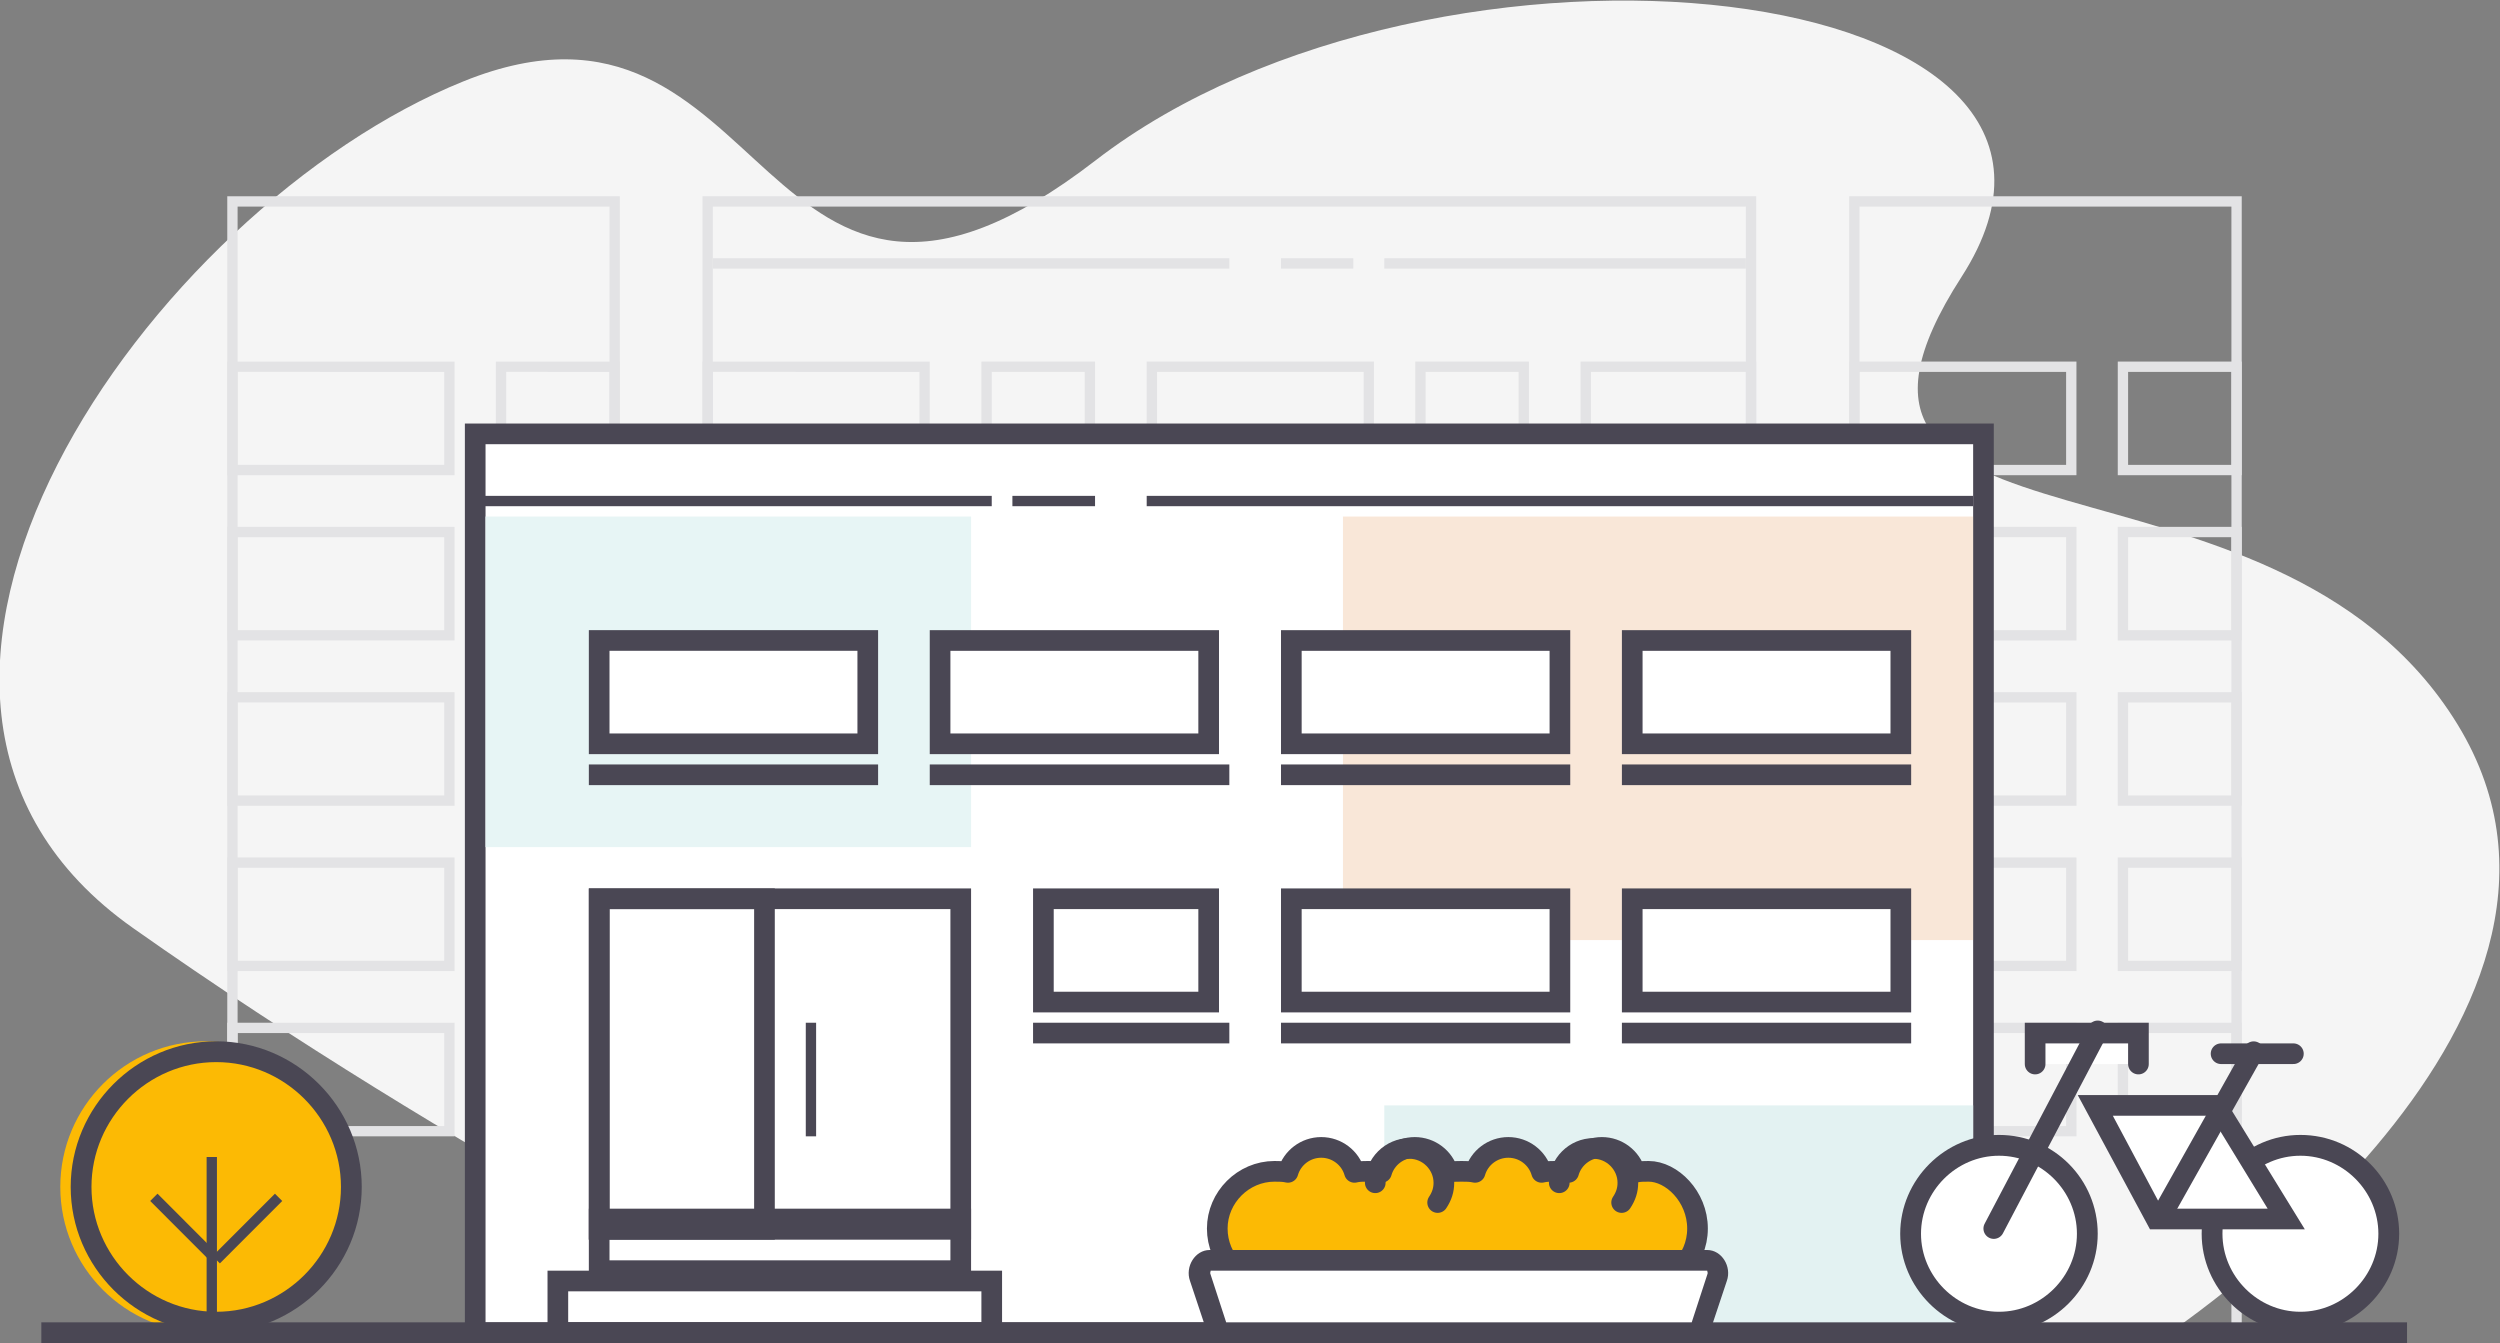 <?xml version="1.0" encoding="utf-8"?>
<!-- Generator: Adobe Illustrator 22.0.0, SVG Export Plug-In . SVG Version: 6.00 Build 0)  -->
<svg version="1.1" id="Layer_1" xmlns="http://www.w3.org/2000/svg" xmlns:xlink="http://www.w3.org/1999/xlink" x="0px" y="0px"
	 width="242px" height="130px" viewBox="0 0 242 130" enable-background="new 0 0 242 130" xml:space="preserve">
<rect x="0" y="0" width="242" height="130" fill="#808080" stroke="none"/>
<g>
	<defs>
		<rect id="SVGID_1_" width="242" height="130"/>
	</defs>
	<clipPath id="SVGID_2_">
		<use xlink:href="#SVGID_1_"  overflow="visible"/>
	</clipPath>
	<g clip-path="url(#SVGID_2_)">
		<path fill="#F5F5F5" d="M208.694,129.913c0,0,47.092-30.612,29.181-59.814s-66.814-14.098-47.997-43.3
			c18.816-29.202-50.815-36.754-83.82-11.278C73.053,40.997,75.066-4.316,44.879,7.868C14.692,20.052-19.118,67.279,12.881,89.836
			C44.879,112.392,76.676,128,76.676,128L208.694,129.913z"/>
		<path fill="#E3E3E5" d="M169,20v109H69V20H169L169,20z M170,19H68v111h102V19z"/>
		<path fill="#E3E3E5" d="M89,36v9H69v-9H89z M90,35H68v11h22V35z"/>
		<path fill="#E3E3E5" d="M105,36v9h-9v-9H105z M106,35H95v11h11V35z"/>
		<path fill="#E3E3E5" d="M147,36v9h-9v-9H147z M148,35h-11v11h11V35z"/>
		<path fill="#E3E3E5" d="M132,36v9h-20v-9H132z M133,35h-22v11h22V35z"/>
		<path fill="#E3E3E5" d="M169,36v9h-15v-9H169z M170,35h-17v11h17V35z"/>
		<path fill="none" stroke="#E3E3E5" stroke-linejoin="round" stroke-miterlimit="10" d="M69,25.5h50"/>
		<path fill="none" stroke="#E3E3E5" stroke-linejoin="round" stroke-miterlimit="10" d="M124,25.5h7"/>
		<path fill="none" stroke="#E3E3E5" stroke-linejoin="round" stroke-miterlimit="10" d="M134,25.5h35"/>
		<path fill="#E3E3E5" d="M216,20v109h-36V20H216L216,20z M217,19h-38v111h38V19z"/>
		<path fill="#E3E3E5" d="M200,36v9h-20v-9H200z M201,35h-22v11h22V35z"/>
		<path fill="#E3E3E5" d="M216,36v9h-10v-9H216z M217,35h-12v11h12V35z"/>
		<path fill="#E3E3E5" d="M200,52v9h-20v-9H200z M201,51h-22v11h22V51z"/>
		<path fill="#E3E3E5" d="M216,52v9h-10v-9H216z M217,51h-12v11h12V51z"/>
		<path fill="#E3E3E5" d="M200,68v9h-20v-9H200z M201,67h-22v11h22V67z"/>
		<path fill="#E3E3E5" d="M216,68v9h-10v-9H216z M217,67h-12v11h12V67z"/>
		<path fill="#E3E3E5" d="M200,84v9h-20v-9H200z M201,83h-22v11h22V83z"/>
		<path fill="#E3E3E5" d="M216,84v9h-10v-9H216z M217,83h-12v11h12V83z"/>
		<path fill="#E3E3E5" d="M200,100v9h-20v-9H200z M201,99h-22v11h22V99z"/>
		<path fill="#E3E3E5" d="M216,100v9h-10v-9H216z M217,99h-12v11h12V99z"/>
		<path fill="#E3E3E5" d="M59,20v109H23V20H59L59,20z M60,19H22v111h38V19z"/>
		<path fill="#E3E3E5" d="M43,36v9H23v-9H43z M44,35H22v11h22V35z"/>
		<path fill="#E3E3E5" d="M59,36v9H49v-9H59z M60,35H48v11h12V35z"/>
		<path fill="#E3E3E5" d="M43,52v9H23v-9H43z M44,51H22v11h22V51z"/>
		<path fill="#E3E3E5" d="M59,52v9H49v-9H59z M60,51H48v11h12V51z"/>
		<path fill="#E3E3E5" d="M43,68v9H23v-9H43z M44,67H22v11h22V67z"/>
		<path fill="#E3E3E5" d="M59,68v9H49v-9H59z M60,67H48v11h12V67z"/>
		<path fill="#E3E3E5" d="M43,84v9H23v-9H43z M44,83H22v11h22V83z"/>
		<path fill="#E3E3E5" d="M59,84v9H49v-9H59z M60,83H48v11h12V83z"/>
		<path fill="#E3E3E5" d="M43,100v9H23v-9H43z M44,99H22v11h22V99z"/>
		<path fill="#E3E3E5" d="M59,100v9H49v-9H59z M60,99H48v11h12V99z"/>
		<path fill="#FFFFFF" d="M192,42H46v87h146V42z"/>
		<path fill="#4A4754" d="M191,43v85H47V43H191L191,43z M193,41H45v89h148V41z"/>
		<path fill="#E7F5F5" d="M94,50H47v32h47V50z"/>
		<path fill="#E3F2F2" d="M191,107h-57v23h57V107z"/>
		<path fill="#FCBA04" d="M19.924,128.993c7.78,0,14.087-6.312,14.087-14.098c0-7.785-6.307-14.097-14.087-14.097
			S5.837,107.11,5.837,114.895C5.837,122.681,12.144,128.993,19.924,128.993z"/>
		<path fill="#4A4754" d="M20.93,102.812c6.641,0,12.075,5.437,12.075,12.083c0,6.646-5.434,12.084-12.075,12.084
			s-12.075-5.438-12.075-12.084C8.855,108.249,14.289,102.812,20.93,102.812z M20.93,100.798c-7.748,0-14.087,6.344-14.087,14.097
			c0,7.754,6.339,14.098,14.087,14.098s14.087-6.344,14.087-14.098C35.017,107.142,28.678,100.798,20.93,100.798z"/>
		<path fill="none" stroke="#4A4754" stroke-linejoin="round" stroke-miterlimit="10" d="M20.5,112v16"/>
		<path fill="none" stroke="#4A4754" stroke-linejoin="round" stroke-miterlimit="10" d="M20.93,121.944l6.037-6.042"/>
		<path fill="none" stroke="#4A4754" stroke-linejoin="round" stroke-miterlimit="10" d="M20.93,121.944l-6.037-6.042"/>
		<path fill="none" stroke="#4A4754" stroke-width="2" stroke-miterlimit="10" d="M4,129h229"/>
		<path opacity="0.25" fill="#E9A364" enable-background="new    " d="M191,50h-61v41h61V50z"/>
		<path fill="none" stroke="#4A4754" stroke-width="2" stroke-miterlimit="10" d="M93,87H58v32h35V87z"/>
		<path fill="none" stroke="#4A4754" stroke-width="2" stroke-miterlimit="10" d="M74,87H58v32h16V87z"/>
		<path fill="none" stroke="#4A4754" stroke-width="2" stroke-miterlimit="10" d="M96,124H54v5h42V124z"/>
		<path fill="none" stroke="#4A4754" stroke-width="2" stroke-miterlimit="10" d="M93,118H58v5h35V118z"/>
		<path fill="none" stroke="#4A4754" stroke-linejoin="round" stroke-miterlimit="10" d="M46,48.5h50"/>
		<path fill="none" stroke="#4A4754" stroke-linejoin="round" stroke-miterlimit="10" d="M111,48.5h80"/>
		<path fill="none" stroke="#4A4754" stroke-linejoin="round" stroke-miterlimit="10" d="M98,48.5h8"/>
		<path fill="#FFFFFF" stroke="#4A4754" stroke-width="2" stroke-miterlimit="10" d="M151,62h-26v10h26V62z"/>
		<path fill="#FFFFFF" stroke="#4A4754" stroke-width="2" stroke-miterlimit="10" d="M184,62h-26v10h26V62z"/>
		<path fill="#FFFFFF" stroke="#4A4754" stroke-width="2" stroke-miterlimit="10" d="M84,62H58v10h26V62z"/>
		<path fill="#FFFFFF" stroke="#4A4754" stroke-width="2" stroke-miterlimit="10" d="M117,62H91v10h26V62z"/>
		<path fill="none" stroke="#4A4754" stroke-width="2" stroke-miterlimit="10" d="M117,87h-16v10h16V87z"/>
		<path fill="none" stroke="#4A4754" stroke-linejoin="round" stroke-miterlimit="10" d="M78.5,99v11"/>
		<path fill="#FFFFFF" d="M193.499,127.986c4.724,0,8.553-3.832,8.553-8.559c0-4.727-3.829-8.559-8.553-8.559
			c-4.723,0-8.553,3.832-8.553,8.559C184.946,124.154,188.776,127.986,193.499,127.986z"/>
		<path fill="#4A4754" d="M193.5,111.875c4.125,0,7.546,3.423,7.546,7.552c0,4.128-3.421,7.552-7.546,7.552
			c-4.126,0-7.547-3.424-7.547-7.552C185.953,115.298,189.374,111.875,193.5,111.875z M193.5,109.861c-5.233,0-9.56,4.33-9.56,9.566
			s4.327,9.566,9.56,9.566c5.232,0,9.559-4.33,9.559-9.566S198.833,109.861,193.5,109.861z"/>
		<path fill="#FFFFFF" d="M222.68,127.986c4.724,0,8.553-3.832,8.553-8.559c0-4.727-3.829-8.559-8.553-8.559
			c-4.724,0-8.553,3.832-8.553,8.559C214.127,124.154,217.956,127.986,222.68,127.986z"/>
		<path fill="#4A4754" d="M222.68,111.875c4.126,0,7.547,3.423,7.547,7.552c0,4.128-3.421,7.552-7.547,7.552
			c-4.125,0-7.546-3.424-7.546-7.552C215.134,115.298,218.555,111.875,222.68,111.875z M222.68,109.861
			c-5.232,0-9.559,4.33-9.559,9.566s4.327,9.566,9.559,9.566c5.233,0,9.56-4.33,9.56-9.566S228.013,109.861,222.68,109.861z"/>
		<path fill="#FFFFFF" d="M207,103v-3h-10v3"/>
		<path fill="none" stroke="#4A4754" stroke-width="2" stroke-linecap="round" stroke-miterlimit="10" d="M207,103v-3h-10v3"/>
		<path fill="none" stroke="#4A4754" stroke-width="2" stroke-linecap="round" stroke-miterlimit="10" d="M192.997,118.923
			l10.062-19.132"/>
		<path fill="#FFFFFF" d="M208.718,118l-5.896-11h11.692l6.795,11H208.718z"/>
		<path fill="#4A4754" d="M214.013,108l5.497,9h-10.194l-4.797-9H214.013z M215.113,106h-13.99l6.996,13h14.989L215.113,106z"/>
		<path fill="none" stroke="#4A4754" stroke-width="2" stroke-linecap="round" stroke-miterlimit="10" d="M209.097,117.916
			l9.056-16.111"/>
		<path fill="none" stroke="#4A4754" stroke-width="2" stroke-linecap="round" stroke-miterlimit="10" d="M215,102h7"/>
		<path fill="none" stroke="#4A4754" stroke-width="2" stroke-miterlimit="10" d="M90,75h29"/>
		<path fill="none" stroke="#4A4754" stroke-width="2" stroke-miterlimit="10" d="M124,75h28"/>
		<path fill="none" stroke="#4A4754" stroke-width="2" stroke-miterlimit="10" d="M157,75h28"/>
		<path fill="#FFFFFF" stroke="#4A4754" stroke-width="2" stroke-miterlimit="10" d="M151,87h-26v10h26V87z"/>
		<path fill="#FFFFFF" stroke="#4A4754" stroke-width="2" stroke-miterlimit="10" d="M184,87h-26v10h26V87z"/>
		<path fill="none" stroke="#4A4754" stroke-width="2" stroke-miterlimit="10" d="M124,100h28"/>
		<path fill="none" stroke="#4A4754" stroke-width="2" stroke-miterlimit="10" d="M157,100h28"/>
		<path fill="none" stroke="#4A4754" stroke-width="2" stroke-miterlimit="10" d="M100,100h19"/>
		<path fill="none" stroke="#4A4754" stroke-width="2" stroke-miterlimit="10" d="M57,75h28"/>
		<path fill="#FCBA04" d="M164.822,119.225c0,3.122-2.515,5.539-5.534,5.539c-1.811,0-3.421-0.907-4.428-2.216
			c-1.006,1.309-2.616,2.216-4.427,2.216s-3.421-0.907-4.427-2.216c-1.007,1.309-2.617,2.216-4.428,2.216s-3.421-0.907-4.427-2.216
			c-1.007,1.309-2.617,2.216-4.428,2.216c-1.811,0-3.421-0.907-4.427-2.216c-1.007,1.309-2.616,2.216-4.428,2.216
			c-3.119,0-5.534-2.518-5.534-5.539c0-3.021,2.516-5.538,5.534-5.538c0.403,0,0.906,0,1.308,0.101
			c0.403-1.41,1.711-2.417,3.22-2.417c1.51,0,2.818,1.007,3.22,2.417c0.403-0.101,0.805-0.101,1.308-0.101
			c0.403,0,0.906,0,1.309,0.101c0.402-1.41,1.71-2.417,3.219-2.417c1.51,0,2.818,1.007,3.22,2.417
			c0.403-0.101,0.805-0.101,1.309-0.101c0.402,0,0.905,0,1.308,0.101c0.402-1.41,1.71-2.417,3.22-2.417
			c1.509,0,2.817,1.007,3.22,2.417c0.402-0.101,0.805-0.101,1.308-0.101c0.402,0,0.905,0,1.308,0.101
			c0.402-1.41,1.71-2.417,3.22-2.417c1.509,0,2.817,1.007,3.22,2.417c0.402-0.101,0.805-0.101,1.308-0.101
			C162.307,113.586,164.822,116.104,164.822,119.225z"/>
		<path fill="none" stroke="#4A4754" stroke-width="2" stroke-linecap="round" stroke-linejoin="round" stroke-miterlimit="10" d="
			M164.319,118.923c0,3.122-2.515,5.539-5.534,5.539c-1.811,0-3.421-0.907-4.428-2.216c-1.006,1.309-2.616,2.216-4.427,2.216
			c-1.811,0-3.421-0.907-4.427-2.216c-1.007,1.309-2.617,2.216-4.428,2.216c-1.811,0-3.421-0.907-4.427-2.216
			c-1.007,1.309-2.617,2.216-4.428,2.216s-3.421-0.907-4.427-2.216c-1.006,1.309-2.616,2.216-4.428,2.216
			c-3.119,0-5.534-2.518-5.534-5.539c0-3.021,2.516-5.538,5.534-5.538c0.403,0,0.906,0,1.308,0.101
			c0.403-1.41,1.711-2.417,3.22-2.417c1.51,0,2.818,1.007,3.22,2.417c0.403-0.101,0.805-0.101,1.308-0.101
			c0.403,0,0.906,0,1.309,0.101c0.402-1.41,1.71-2.417,3.22-2.417c1.509,0,2.817,1.007,3.22,2.417
			c0.402-0.101,0.805-0.101,1.308-0.101c0.402,0,0.905,0,1.308,0.101c0.402-1.41,1.71-2.417,3.22-2.417
			c1.509,0,2.817,1.007,3.22,2.417c0.402-0.101,0.805-0.101,1.308-0.101c0.402,0,0.905,0,1.308,0.101
			c0.402-1.41,1.71-2.417,3.22-2.417c1.509,0,2.817,1.007,3.22,2.417c0.402-0.101,0.805-0.101,1.308-0.101
			C161.804,113.385,164.319,115.802,164.319,118.923z"/>
		<path fill="#FFFFFF" d="M117.892,129l-1.798-5.3c-0.1-0.4-0.1-0.9,0.2-1.3c0.099-0.2,0.399-0.4,0.699-0.4h48.164
			c0.399,0,0.6,0.3,0.699,0.4c0.3,0.4,0.3,0.9,0.2,1.3l-1.798,5.3H117.892z"/>
		<path fill="#4A4754" d="M165.258,123c0,0.1,0.099,0.201,0,0.4l-1.499,4.6h-45.066l-1.499-4.6c-0.1-0.2,0-0.3,0-0.4H165.258z
			 M165.257,121h-48.164c-1.399,0-2.398,1.6-1.899,3l1.999,6h47.963l1.999-6C167.656,122.6,166.656,121,165.257,121z"/>
		<path fill="none" stroke="#4A4754" stroke-width="2" stroke-linecap="round" stroke-linejoin="round" stroke-miterlimit="10" d="
			M133.126,114.493c0-1.813,1.509-3.323,3.321-3.323c1.811,0,3.32,1.51,3.32,3.323c0,0.705-0.201,1.309-0.604,1.913"/>
		<path fill="none" stroke="#4A4754" stroke-width="2" stroke-linecap="round" stroke-linejoin="round" stroke-miterlimit="10" d="
			M150.936,114.493c0-1.813,1.509-3.323,3.32-3.323c1.811,0,3.321,1.51,3.321,3.323c0,0.705-0.202,1.309-0.604,1.913"/>
	</g>
</g>
</svg>
